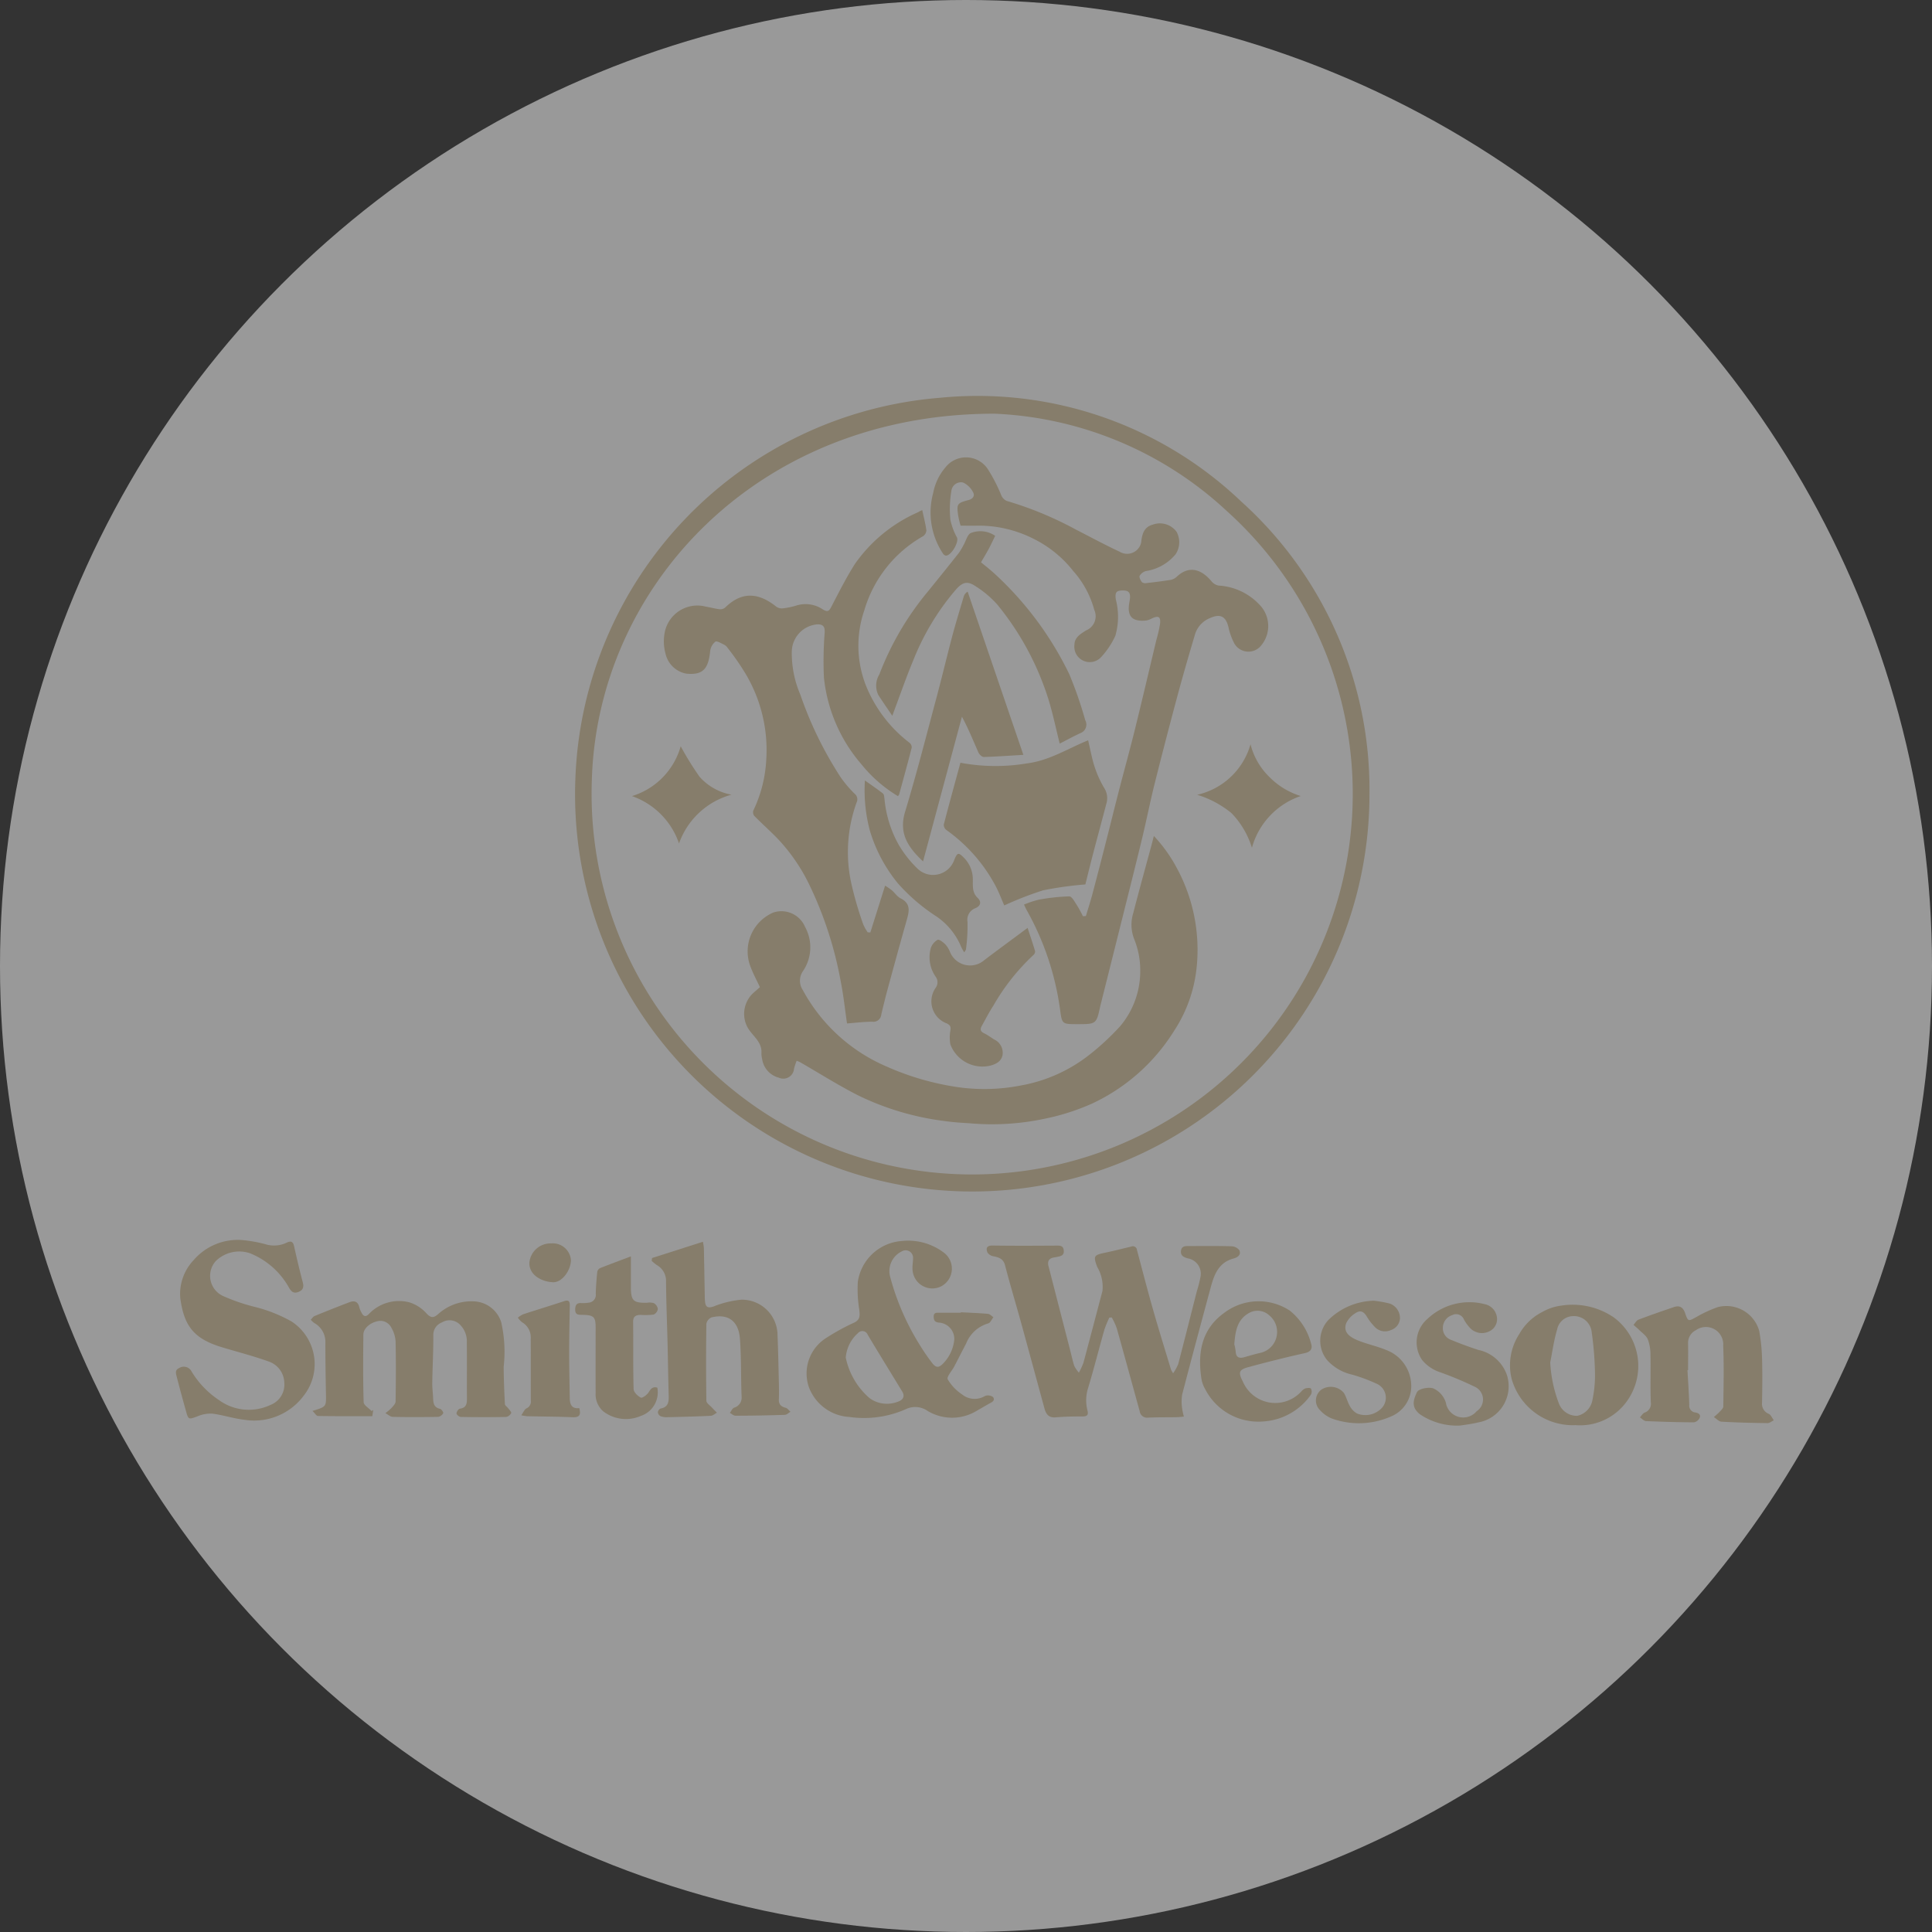 <?xml version="1.0" encoding="UTF-8"?> <svg xmlns="http://www.w3.org/2000/svg" width="156" height="156" viewBox="0 0 156 156"><rect x="0" y="0" width="156" height="156" fill="#333333" stroke="none"/><g id="marken_smith" transform="translate(-575 -828)"><circle id="Ellipse_48" data-name="Ellipse 48" cx="78" cy="78" r="78" transform="translate(575 828)" fill="rgba(255,255,255,0.5)"></circle><g id="Gruppe_586" data-name="Gruppe 586" transform="translate(453.529 214.625)"><g id="Gruppe_585" data-name="Gruppe 585" transform="translate(135.681 645.375)"><path id="Pfad_1555" data-name="Pfad 1555" d="M234.188,677.494a32.072,32.072,0,1,1-64.118-1.274,32.025,32.025,0,0,1,29.441-30.726,30.832,30.832,0,0,1,24.331,8.384A31.3,31.3,0,0,1,234.188,677.494ZM203.954,646.78c-19.22-.038-32.161,14.019-32.559,29.687a30.73,30.73,0,1,0,51.289-21.815A29.349,29.349,0,0,0,203.954,646.78Z" transform="translate(-137.82 -645.375)" fill="#867d6b"></path><path id="Pfad_1556" data-name="Pfad 1556" d="M212.929,728.76a5.725,5.725,0,0,0,.368-.789c.52-1.934,1.026-3.871,1.538-5.808a3.179,3.179,0,0,0-.432-1.953c-.309-.852-.274-.942.6-1.125.726-.153,1.446-.334,2.167-.509a.328.328,0,0,1,.45.279c.429,1.608.844,3.219,1.3,4.819.46,1.616.961,3.22,1.447,4.829a2.246,2.246,0,0,0,.172.307,3.659,3.659,0,0,0,.41-.735c.515-1.965,1.008-3.936,1.509-5.9a10.2,10.2,0,0,0,.294-1.156,1.257,1.257,0,0,0-1.026-1.486c-.285-.082-.589-.191-.553-.586.038-.419.347-.41.658-.409,1.137,0,2.275-.016,3.411.017a.844.844,0,0,1,.648.324c.161.366-.143.579-.47.665-1.177.31-1.553,1.261-1.829,2.279-.785,2.9-1.565,5.8-2.319,8.7a3.719,3.719,0,0,0-.006,1.118,4.623,4.623,0,0,0,.145.67c-.235.019-.416.043-.6.046-.77.013-1.54,0-2.308.037a.6.6,0,0,1-.663-.524c-.62-2.238-1.228-4.481-1.858-6.716a5.493,5.493,0,0,0-.4-.852l-.194.016a8.973,8.973,0,0,0-.4.978c-.441,1.554-.835,3.121-1.3,4.667a3.279,3.279,0,0,0-.067,1.839c.084.321.023.492-.362.493-.732,0-1.468.011-2.2.074-.568.048-.783-.265-.908-.721-.632-2.313-1.255-4.627-1.892-6.938-.424-1.538-.888-3.065-1.288-4.608-.138-.534-.484-.648-.933-.737a.723.723,0,0,1-.49-.309c-.136-.339-.064-.567.421-.56,1.749.028,3.5.016,5.248.006.293,0,.454.069.492.384s-.128.443-.4.5c-.119.023-.237.051-.357.068-.414.056-.58.289-.477.692q.861,3.349,1.726,6.7c.117.454.215.913.353,1.361A2.883,2.883,0,0,0,212.929,728.76Z" transform="translate(-140.026 -649.925)" fill="#867d6b"></path><path id="Pfad_1557" data-name="Pfad 1557" d="M202.433,723.859c.731.039,1.463.064,2.191.129.153.014.293.177.438.272-.14.174-.251.463-.422.5a2.739,2.739,0,0,0-1.784,1.631c-.324.612-.633,1.23-.954,1.843-.188.358-.63.836-.527,1.044a3.74,3.74,0,0,0,1.15,1.209,1.61,1.61,0,0,0,1.856.132.693.693,0,0,1,.66.09c.193.314-.144.429-.369.555-.3.172-.6.349-.907.521a3.828,3.828,0,0,1-4.017.039,1.748,1.748,0,0,0-1.759-.139,8.354,8.354,0,0,1-4.562.628,3.713,3.713,0,0,1-3.266-2.411,3.386,3.386,0,0,1,1.321-3.917,17.814,17.814,0,0,1,2.359-1.3c.49-.247.436-.609.386-1.05a10.431,10.431,0,0,1-.113-2.23,3.865,3.865,0,0,1,3.554-3.3,4.769,4.769,0,0,1,3.383.932,1.615,1.615,0,0,1-.172,2.711,1.6,1.6,0,0,1-2.35-1.386c-.018-.293.048-.592.046-.887a.6.6,0,0,0-.909-.533,1.769,1.769,0,0,0-.942,2.053,20.169,20.169,0,0,0,2.358,5.449,16.252,16.252,0,0,0,1,1.466c.336.46.571.459.955.052a3.2,3.2,0,0,0,.867-1.921,1.32,1.32,0,0,0-1.249-1.347c-.331-.04-.408-.188-.415-.471-.009-.354.232-.327.463-.327h1.731Zm-9.292,3.665a5.884,5.884,0,0,0,1.931,3.276,2.387,2.387,0,0,0,2.22.3c.493-.144.638-.459.409-.836-.93-1.53-1.872-3.053-2.79-4.59a.46.46,0,0,0-.778-.137A2.932,2.932,0,0,0,193.141,727.523Z" transform="translate(-139.059 -649.9)" fill="#867d6b"></path><path id="Pfad_1558" data-name="Pfad 1558" d="M147.425,732.148c1.092-.328,1.1-.356,1.09-1.209-.026-1.433-.052-2.865-.049-4.3a1.741,1.741,0,0,0-.9-1.59,1.881,1.881,0,0,1-.281-.261c.1-.1.184-.25.307-.3q1.4-.577,2.82-1.117c.384-.145.685-.068.79.4a1.962,1.962,0,0,0,.2.476c.149.285.335.324.573.081a3.348,3.348,0,0,1,3.254-.951,3.053,3.053,0,0,1,1.411.912c.355.374.57.347.908.064a3.991,3.991,0,0,1,2.866-1.052,2.414,2.414,0,0,1,2.254,1.7,10.824,10.824,0,0,1,.194,3.577c.007,1.006.046,2.012.1,3.018.007.117.179.222.265.339s.278.308.243.385a.572.572,0,0,1-.4.315c-1.225.025-2.449.023-3.673,0-.125,0-.343-.186-.343-.285,0-.132.157-.365.271-.381.56-.078.574-.447.571-.881-.01-1.484.007-2.97-.009-4.454a1.894,1.894,0,0,0-.606-1.5,1.179,1.179,0,0,0-1.409-.128,1.064,1.064,0,0,0-.69,1.046c.007,1.274-.066,2.547-.085,3.821-.008.433.058.867.071,1.3.012.4.1.709.563.81.112.024.283.292.252.346a.6.6,0,0,1-.4.3c-1.224.022-2.449.025-3.673,0-.2,0-.4-.2-.6-.3a4.332,4.332,0,0,0,.494-.417c.138-.154.328-.344.331-.521.025-1.618.035-3.236,0-4.853a2.453,2.453,0,0,0-.332-1.088.988.988,0,0,0-1.084-.555c-.644.126-1.181.593-1.186,1.093-.017,1.818-.032,3.637.023,5.455.008.245.419.478.643.717l.134-.086-.078.5c-1.495,0-2.942.008-4.389-.016C147.741,732.56,147.622,732.341,147.425,732.148Z" transform="translate(-136.403 -650.224)" fill="#867d6b"></path><path id="Pfad_1559" data-name="Pfad 1559" d="M141.059,718.028a11.523,11.523,0,0,1,1.81.323,2.359,2.359,0,0,0,1.77-.124c.3-.135.488-.1.57.263.222.98.446,1.96.706,2.93.105.39.04.64-.34.793-.355.143-.554.014-.751-.311a6.287,6.287,0,0,0-3.141-2.8,2.7,2.7,0,0,0-2.8.632,1.789,1.789,0,0,0,.578,2.8,15.53,15.53,0,0,0,2.551.882A11.812,11.812,0,0,1,145,724.592a4.112,4.112,0,0,1,1,5.992,4.989,4.989,0,0,1-4.842,1.946c-.86-.1-1.7-.384-2.556-.49a2.71,2.71,0,0,0-1.194.223c-.709.26-.723.28-.921-.431-.251-.9-.5-1.8-.729-2.707-.068-.272-.209-.6.186-.768a.7.7,0,0,1,.987.264,7.265,7.265,0,0,0,2.215,2.321,4.1,4.1,0,0,0,4.169.395,1.756,1.756,0,0,0,1.112-1.786,1.853,1.853,0,0,0-1.251-1.715c-1.241-.448-2.526-.775-3.79-1.157-2.3-.694-3.052-1.749-3.357-3.948a3.966,3.966,0,0,1,1.062-3.068A4.7,4.7,0,0,1,141.059,718.028Z" transform="translate(-135.681 -649.897)" fill="#867d6b"></path><path id="Pfad_1560" data-name="Pfad 1560" d="M176.669,719.486l4.11-1.312a4.8,4.8,0,0,1,.077.5c.027,1.326.049,2.652.073,3.978,0,.122.008.245.022.366.048.439.239.528.676.385a8.055,8.055,0,0,1,2.254-.553,2.877,2.877,0,0,1,2.922,2.871c.054,1.271.078,2.543.108,3.815.011.449.02.9,0,1.347-.023.412.169.6.547.695.148.038.261.211.39.322-.153.086-.3.244-.459.249q-1.989.065-3.98.07c-.151,0-.3-.147-.455-.226.111-.145.192-.358.339-.421a.841.841,0,0,0,.608-.9c-.061-1.552-.021-3.11-.132-4.657-.1-1.363-.877-2.067-2.282-1.74a.707.707,0,0,0-.43.513q-.045,3.11,0,6.221c0,.192.3.383.467.568.123.138.257.265.385.4-.167.086-.33.24-.5.249-1.167.056-2.334.085-3.5.112a1.406,1.406,0,0,1-.56-.084.414.414,0,0,1-.207-.316.381.381,0,0,1,.215-.3c.631-.11.673-.543.658-1.056-.041-1.386-.056-2.774-.09-4.16-.041-1.682-.112-3.364-.124-5.045a1.461,1.461,0,0,0-.75-1.325,4.254,4.254,0,0,1-.406-.333Z" transform="translate(-138.231 -649.906)" fill="#867d6b"></path><path id="Pfad_1561" data-name="Pfad 1561" d="M265.537,728.875c.051.938.12,1.874.144,2.811a.553.553,0,0,0,.5.616c.269.049.456.184.333.45a.652.652,0,0,1-.457.344c-1.289-.007-2.579-.044-3.867-.1-.169-.008-.329-.2-.493-.3.123-.131.222-.311.373-.383a.746.746,0,0,0,.509-.824c-.054-1.274,0-2.553-.029-3.829a3.513,3.513,0,0,0-.218-1.27c-.128-.3-.461-.52-.71-.768-.14-.14-.294-.263-.442-.395.132-.143.238-.357.4-.42.942-.359,1.9-.689,2.851-1.014.458-.156.746-.007.915.482.245.708.26.672.914.314a9.971,9.971,0,0,1,1.739-.8,2.756,2.756,0,0,1,3.332,1.925,14.929,14.929,0,0,1,.227,2.181c.037,1.205.024,2.413,0,3.619a.867.867,0,0,0,.55.9c.174.085.266.34.4.518-.172.08-.343.231-.513.228-1.24-.016-2.479-.047-3.715-.117-.21-.012-.406-.242-.609-.371.154-.14.318-.27.459-.423.117-.128.293-.279.3-.422.02-1.638.062-3.279-.008-4.915a1.4,1.4,0,0,0-2.216-1.248,1.129,1.129,0,0,0-.62,1.064c.013.717,0,1.434,0,2.151Z" transform="translate(-143.492 -650.249)" fill="#867d6b"></path><path id="Pfad_1562" data-name="Pfad 1562" d="M255.843,733.319a5.134,5.134,0,0,1-5.168-3.744,4.625,4.625,0,0,1,.616-3.607,4.415,4.415,0,0,1,1.845-1.78,4.171,4.171,0,0,1,1.512-.515,5.9,5.9,0,0,1,4.279.948,4.875,4.875,0,0,1,1.032,6.8A4.64,4.64,0,0,1,255.843,733.319Zm-2.05-5.068a10.885,10.885,0,0,0,.708,3.341,1.54,1.54,0,0,0,1.478.973,1.583,1.583,0,0,0,1.222-1.276,10.066,10.066,0,0,0,.209-1.968,26.885,26.885,0,0,0-.272-3.531,1.44,1.44,0,0,0-1.546-1.272,1.332,1.332,0,0,0-1.245,1.093C254.088,726.469,253.97,727.37,253.793,728.251Z" transform="translate(-142.829 -650.245)" fill="#867d6b"></path><path id="Pfad_1563" data-name="Pfad 1563" d="M228.958,733a4.816,4.816,0,0,1-4.668-2.576,2.642,2.642,0,0,1-.314-.825c-.323-2.1-.032-4.022,1.83-5.365a4.591,4.591,0,0,1,5.292-.189,5.005,5.005,0,0,1,1.726,2.669c.122.371.008.657-.5.768-1.531.337-3.051.724-4.566,1.131-.77.206-.827.437-.445,1.161a2.842,2.842,0,0,0,4.718.806.947.947,0,0,1,.325-.248c.147-.041.41-.061.456.014a.524.524,0,0,1,0,.488A5.073,5.073,0,0,1,228.958,733Zm-2.334-6.227a3.265,3.265,0,0,1,.109.56c.023.483.267.6.695.479.451-.126.9-.264,1.357-.363a1.733,1.733,0,0,0,.655-3.022,1.392,1.392,0,0,0-1.6-.2C226.859,724.758,226.708,725.692,226.624,726.773Z" transform="translate(-141.17 -650.224)" fill="#867d6b"></path><path id="Pfad_1564" data-name="Pfad 1564" d="M174.551,719.431c0,.923,0,1.708,0,2.493.007,1.088.2,1.271,1.29,1.253a1.238,1.238,0,0,1,.566.031.655.655,0,0,1,.321.469.6.6,0,0,1-.34.454,5.784,5.784,0,0,1-1.046.025c-.37.006-.617.1-.61.568.023,1.807-.011,3.616.039,5.422.007.246.329.566.583.687.123.058.5-.221.633-.431.18-.292.339-.477.7-.371a2.009,2.009,0,0,1-1.357,2.291,3,3,0,0,1-3-.37,1.81,1.81,0,0,1-.625-1.48c-.009-1.766,0-3.531,0-5.3,0-.847-.148-.994-1.009-1.02-.309-.01-.657.056-.642-.451.011-.351.128-.522.5-.5a2.791,2.791,0,0,0,.573-.031.63.63,0,0,0,.588-.716c.012-.59.062-1.18.12-1.768a.426.426,0,0,1,.212-.3C172.837,720.07,173.644,719.773,174.551,719.431Z" transform="translate(-137.82 -649.984)" fill="#867d6b"></path><path id="Pfad_1565" data-name="Pfad 1565" d="M246.005,733.336a5.368,5.368,0,0,1-3.267-.923c-.626-.524-.584-1.015-.219-1.775.14-.293,1.058-.459,1.387-.27a1.855,1.855,0,0,1,.946,1.122,1.418,1.418,0,0,0,2.484.69,1.13,1.13,0,0,0-.116-1.961,28.9,28.9,0,0,0-2.835-1.188,3.164,3.164,0,0,1-1.444-.977,2.5,2.5,0,0,1,.409-3.318,4.929,4.929,0,0,1,4.643-1.2,1.243,1.243,0,0,1,.989,1.14,1.082,1.082,0,0,1-.638,1.058,1.321,1.321,0,0,1-1.541-.277,3.479,3.479,0,0,1-.489-.675.679.679,0,0,0-.953-.361,1.074,1.074,0,0,0-.752,1.014.986.986,0,0,0,.655.979c.723.3,1.458.569,2.2.813a3.111,3.111,0,0,1,2.321,2.043,2.968,2.968,0,0,1-2.345,3.817C246.918,733.218,246.378,733.274,246.005,733.336Z" transform="translate(-142.314 -650.229)" fill="#867d6b"></path><path id="Pfad_1566" data-name="Pfad 1566" d="M238.512,723.249a9.533,9.533,0,0,1,1.275.227,1.246,1.246,0,0,1,.834,1.212,1.052,1.052,0,0,1-.734.93,1.129,1.129,0,0,1-1.329-.285,4.426,4.426,0,0,1-.6-.781c-.268-.453-.544-.575-.97-.274a1.916,1.916,0,0,0-.7.769c-.268.7.2,1.1.9,1.392.75.313,1.565.473,2.315.787a3.107,3.107,0,0,1,2.027,2.843,2.643,2.643,0,0,1-1.657,2.536,6.427,6.427,0,0,1-4.739.16,2.537,2.537,0,0,1-.967-.677,1.089,1.089,0,0,1,.143-1.684,1.389,1.389,0,0,1,1.786.294c.2.333.289.74.489,1.077a1.452,1.452,0,0,0,.584.586,1.819,1.819,0,0,0,1.867-.337,1.228,1.228,0,0,0-.315-2.079,13.544,13.544,0,0,0-1.953-.726,3.849,3.849,0,0,1-2.036-1.183,2.472,2.472,0,0,1,.085-3.207A5.4,5.4,0,0,1,238.512,723.249Z" transform="translate(-141.79 -650.222)" fill="#867d6b"></path><path id="Pfad_1567" data-name="Pfad 1567" d="M170.076,731.919c.167.6-.033.76-.552.737-1.22-.052-2.442-.054-3.664-.082a4.549,4.549,0,0,1-.466-.074c.171-.24.254-.476.415-.558a.591.591,0,0,0,.356-.621c-.01-1.678,0-3.355-.007-5.033a1.409,1.409,0,0,0-.712-1.308,1.622,1.622,0,0,1-.327-.365,1.953,1.953,0,0,1,.415-.267c1.1-.362,2.215-.7,3.317-1.064.381-.127.467.02.46.362-.023,1.273-.051,2.548-.051,3.821,0,1.221.032,2.442.049,3.663C169.316,731.637,169.484,731.991,170.076,731.919Z" transform="translate(-137.513 -650.221)" fill="#867d6b"></path><path id="Pfad_1568" data-name="Pfad 1568" d="M167.866,718.314a1.467,1.467,0,0,1,1.6,1.363c-.019.841-.73,1.8-1.446,1.771-.887-.031-1.934-.562-1.91-1.565A1.71,1.71,0,0,1,167.866,718.314Z" transform="translate(-137.575 -649.914)" fill="#867d6b"></path><path id="Pfad_1569" data-name="Pfad 1569" d="M196.589,678.27a11.236,11.236,0,0,1-2.956-2.582,12.7,12.7,0,0,1-3.018-6.99,28.926,28.926,0,0,1,.06-3.638c.021-.473-.114-.673-.61-.661a2.249,2.249,0,0,0-2.045,2.177,8.492,8.492,0,0,0,.692,3.505,30.1,30.1,0,0,0,3.272,6.692,9.491,9.491,0,0,0,1.117,1.31.571.571,0,0,1,.153.693,11.77,11.77,0,0,0-.429,6.536,28.774,28.774,0,0,0,.956,3.293,3.613,3.613,0,0,0,.368.66l.213.012,1.19-3.778a5.4,5.4,0,0,1,.536.362c.25.216.445.526.729.668.781.393.7.982.507,1.659-.532,1.878-1.047,3.761-1.56,5.644-.187.688-.355,1.38-.52,2.074a.634.634,0,0,1-.716.579c-.688,0-1.378.089-2.049.14-.168-1.146-.282-2.257-.5-3.348a30.447,30.447,0,0,0-2.6-7.969,14.681,14.681,0,0,0-2.554-3.658c-.594-.606-1.228-1.172-1.825-1.775a.475.475,0,0,1-.093-.427,10.777,10.777,0,0,0,1.053-4.156,12.042,12.042,0,0,0-1.563-6.718,19.835,19.835,0,0,0-1.559-2.273.743.743,0,0,0-.264-.251c-.242-.112-.6-.339-.727-.251a1.142,1.142,0,0,0-.419.766c-.144,1.462-.61,1.937-1.91,1.816a2.108,2.108,0,0,1-1.69-1.6,3.737,3.737,0,0,1-.059-1.78,2.684,2.684,0,0,1,3.313-2.032c.377.06.747.169,1.126.211a.616.616,0,0,0,.445-.151c1.438-1.4,2.8-1.1,4.11-.063a.774.774,0,0,0,.525.142,6.051,6.051,0,0,0,1.176-.252,2.486,2.486,0,0,1,2.086.353c.372.21.481.118.659-.224.606-1.166,1.2-2.346,1.9-3.452a12.19,12.19,0,0,1,5.053-4.165c.061-.031.121-.067.182-.1s.118-.054.209-.095c.121.565.261,1.094.333,1.634a.606.606,0,0,1-.262.472,10.147,10.147,0,0,0-4.745,5.976,8.793,8.793,0,0,0,.073,5.946,10.942,10.942,0,0,0,3.562,4.75.5.5,0,0,1,.19.395c-.322,1.266-.671,2.524-1.015,3.784C196.679,678.176,196.633,678.212,196.589,678.27Z" transform="translate(-138.296 -645.985)" fill="#867d6b"></path><path id="Pfad_1570" data-name="Pfad 1570" d="M208.2,686.742a7.889,7.889,0,0,1,1.183-.393,16.139,16.139,0,0,1,2.476-.269c.207,0,.44.456.621.728a9.918,9.918,0,0,1,.475.874l.239-.014c.174-.581.365-1.159.52-1.746q.581-2.187,1.137-4.38c.331-1.292.648-2.588.982-3.88.438-1.7.906-3.383,1.326-5.084.592-2.394,1.152-4.8,1.725-7.195a10.87,10.87,0,0,0,.3-1.318c.061-.565-.125-.67-.633-.44a1.657,1.657,0,0,1-.48.178c-1.162.121-1.579-.35-1.357-1.51.131-.683,0-.914-.525-.914-.547,0-.651.158-.579.714a5.567,5.567,0,0,1-.035,2.944,6.544,6.544,0,0,1-1.142,1.715,1.246,1.246,0,0,1-2.163-.985c.012-.619.518-.888.942-1.164a1.235,1.235,0,0,0,.656-1.669,7.742,7.742,0,0,0-1.7-3.131,9.364,9.364,0,0,0-3.261-2.628,9.8,9.8,0,0,0-4.473-1.029c-.436.014-.874,0-1.356,0a7.87,7.87,0,0,1-.189-.78c-.14-.972-.11-1.038.834-1.288.4-.107.513-.381.351-.651a1.711,1.711,0,0,0-.8-.766.787.787,0,0,0-.943.7,8.873,8.873,0,0,0-.078,2.306,5.134,5.134,0,0,0,.535,1.437c.169.393-.482,1.484-.9,1.462a.362.362,0,0,1-.229-.162,5.983,5.983,0,0,1-.792-4.9,4.421,4.421,0,0,1,.977-2.05,2.111,2.111,0,0,1,3.411.094,12.848,12.848,0,0,1,1.112,2.157.873.873,0,0,0,.425.44,28.642,28.642,0,0,1,5.623,2.332c1.161.591,2.306,1.215,3.487,1.763a1.165,1.165,0,0,0,1.689-.518,1.143,1.143,0,0,0,.084-.35c.083-.759.362-1.158.925-1.31a1.671,1.671,0,0,1,1.918.581,1.758,1.758,0,0,1-.083,1.819,3.871,3.871,0,0,1-2.4,1.352.86.86,0,0,0-.5.387c-.056.113.076.354.178.5a.437.437,0,0,0,.345.085c.667-.075,1.333-.157,1.994-.264a.96.96,0,0,0,.474-.247c1.038-.983,2.05-.56,2.817.371a1,1,0,0,0,.555.337,4.91,4.91,0,0,1,3.489,1.742,2.453,2.453,0,0,1-.137,3.207,1.312,1.312,0,0,1-2.057-.251,5.084,5.084,0,0,1-.481-1.315c-.2-.877-.643-1.136-1.471-.767a2.075,2.075,0,0,0-1.223,1.287c-.5,1.682-.99,3.37-1.446,5.066q-.945,3.517-1.83,7.049c-.367,1.469-.658,2.958-1.015,4.43-.543,2.247-1.11,4.487-1.671,6.729q-.834,3.338-1.674,6.677c0,.017-.01.033-.014.05-.321,1.51-.321,1.51-1.854,1.51-1.252,0-1.248,0-1.406-1.2a22.644,22.644,0,0,0-2.7-8.019C208.348,687.07,208.3,686.959,208.2,686.742Z" transform="translate(-139.725 -645.702)" fill="#867d6b"></path><path id="Pfad_1571" data-name="Pfad 1571" d="M217.685,683.232a11.969,11.969,0,0,1,1.878,2.634,13.845,13.845,0,0,1,1.57,8.038,11.415,11.415,0,0,1-1.785,5.019,15.556,15.556,0,0,1-6.674,5.927,18.231,18.231,0,0,1-3.707,1.193,20.487,20.487,0,0,1-6.223.382c-.676-.037-1.355-.086-2.025-.184a22.159,22.159,0,0,1-6.961-2.087c-1.59-.813-3.1-1.771-4.653-2.663a2.434,2.434,0,0,0-.264-.107,6.249,6.249,0,0,0-.21.633.867.867,0,0,1-1.216.736,1.829,1.829,0,0,1-1.359-1.506,1.933,1.933,0,0,1-.059-.464c.073-.915-.7-1.387-1.092-2.047a2.29,2.29,0,0,1,.462-2.849c.167-.149.337-.294.509-.445-.256-.551-.537-1.071-.746-1.619a3.412,3.412,0,0,1,1.842-4.415,2.074,2.074,0,0,1,2.546,1.16,3.424,3.424,0,0,1-.153,3.559,1.351,1.351,0,0,0-.029,1.542,13.918,13.918,0,0,0,6.782,6.185,21.851,21.851,0,0,0,5.749,1.661,15.231,15.231,0,0,0,5.1-.141,12.458,12.458,0,0,0,5.544-2.5,20.562,20.562,0,0,0,2.432-2.258,6.866,6.866,0,0,0,1.641-4.413,6.717,6.717,0,0,0-.486-2.641,3.158,3.158,0,0,1-.078-2.1c.47-1.83.978-3.65,1.47-5.474C217.55,683.763,217.606,683.54,217.685,683.232Z" transform="translate(-138.726 -647.731)" fill="#867d6b"></path><path id="Pfad_1572" data-name="Pfad 1572" d="M206.676,688.328c-.227-.509-.449-1.117-.757-1.677A13.014,13.014,0,0,0,202,682.237a.542.542,0,0,1-.208-.442c.429-1.657.886-3.307,1.345-4.989a15.309,15.309,0,0,0,5.373.052c1.811-.227,3.3-1.2,4.938-1.864.172.726.3,1.445.52,2.132a8.459,8.459,0,0,0,.77,1.706,1.521,1.521,0,0,1,.193,1.237c-.354,1.356-.723,2.707-1.078,4.063-.223.855-.432,1.715-.629,2.5a28.98,28.98,0,0,0-3.409.475A27.088,27.088,0,0,0,206.676,688.328Z" transform="translate(-139.796 -647.218)" fill="#867d6b"></path><path id="Pfad_1573" data-name="Pfad 1573" d="M199.9,683.975c-1.287-1.2-1.96-2.325-1.448-4.011.926-3.051,1.711-6.144,2.537-9.225.444-1.654.836-3.323,1.276-4.977.285-1.073.615-2.133.929-3.2a.69.69,0,0,1,.307-.366L208,675.373c-1.14.068-2.168.143-3.2.172-.143,0-.356-.2-.427-.361-.421-.951-.809-1.917-1.332-2.892Z" transform="translate(-139.578 -646.422)" fill="#867d6b"></path><path id="Pfad_1574" data-name="Pfad 1574" d="M197.271,671.894c-.405-.6-.77-1.127-1.12-1.665a1.724,1.724,0,0,1,.074-1.671,23.549,23.549,0,0,1,3.833-6.592q1.3-1.594,2.576-3.206a5.449,5.449,0,0,0,.4-.672c.192-.332.315-.857.591-.956a2.1,2.1,0,0,1,1.953.233c-.18.369-.346.731-.534,1.081s-.382.664-.609,1.056c.336.279.7.558,1.042.87a26.869,26.869,0,0,1,6.079,8.147,31.962,31.962,0,0,1,1.294,3.73.735.735,0,0,1-.38,1.042c-.6.275-1.172.591-1.68.85-.317-1.254-.564-2.473-.935-3.654a22.87,22.87,0,0,0-4.1-7.567,8.162,8.162,0,0,0-1.745-1.477c-.676-.465-1.072-.339-1.612.273a20.115,20.115,0,0,0-3.433,5.7C198.377,668.827,197.88,670.272,197.271,671.894Z" transform="translate(-139.433 -646.098)" fill="#867d6b"></path><path id="Pfad_1575" data-name="Pfad 1575" d="M208.483,691.146c.2.613.416,1.245.606,1.885a.389.389,0,0,1-.137.308,17.347,17.347,0,0,0-3.232,4.085c-.343.522-.626,1.085-.933,1.631-.139.248-.142.444.167.592s.561.344.842.515a1.182,1.182,0,0,1,.664,1.249c-.093.5-.5.731-1,.861a2.767,2.767,0,0,1-3.216-1.725,3.218,3.218,0,0,1,0-1.085c.052-.3.024-.446-.282-.6a1.9,1.9,0,0,1-.882-2.906.756.756,0,0,0-.013-.857,2.744,2.744,0,0,1-.4-2.324,1.236,1.236,0,0,1,.545-.664c.124-.061.449.189.624.361a1.991,1.991,0,0,1,.382.62,1.75,1.75,0,0,0,2.78.648C206.118,692.894,207.249,692.063,208.483,691.146Z" transform="translate(-139.719 -648.224)" fill="#867d6b"></path><path id="Pfad_1576" data-name="Pfad 1576" d="M203.022,692.333a3.439,3.439,0,0,1-.249-.443,5.505,5.505,0,0,0-2.105-2.529,15.1,15.1,0,0,1-3.015-2.613A12.252,12.252,0,0,1,195.4,682.5a12.66,12.66,0,0,1-.4-4.047c.519.369,1,.692,1.456,1.051.1.077.1.284.125.435a9.284,9.284,0,0,0,1.154,3.714,9.007,9.007,0,0,0,1.471,1.876,1.811,1.811,0,0,0,3.024-.705c.244-.556.324-.571.738-.159a2.468,2.468,0,0,1,.746,1.779c.008.532-.07,1.058.4,1.5.255.239.306.6-.185.818a1,1,0,0,0-.644,1.113,14.377,14.377,0,0,1-.12,2.183C203.165,692.128,203.1,692.2,203.022,692.333Z" transform="translate(-139.373 -647.433)" fill="#867d6b"></path><path id="Pfad_1577" data-name="Pfad 1577" d="M231.972,679.516a6.131,6.131,0,0,0-3.941,4.181,6.919,6.919,0,0,0-1.65-2.8,8.053,8.053,0,0,0-2.772-1.482,5.791,5.791,0,0,0,4.308-4.077,5.61,5.61,0,0,0,1.485,2.6A6.061,6.061,0,0,0,231.972,679.516Z" transform="translate(-141.154 -647.24)" fill="#867d6b"></path><path id="Pfad_1578" data-name="Pfad 1578" d="M182.98,679.416a6.24,6.24,0,0,0-4.238,3.941,6.149,6.149,0,0,0-3.8-3.826,5.861,5.861,0,0,0,3.936-4.024,24.693,24.693,0,0,0,1.518,2.456A4.5,4.5,0,0,0,182.98,679.416Z" transform="translate(-138.125 -647.25)" fill="#867d6b"></path></g></g></g></svg> 
